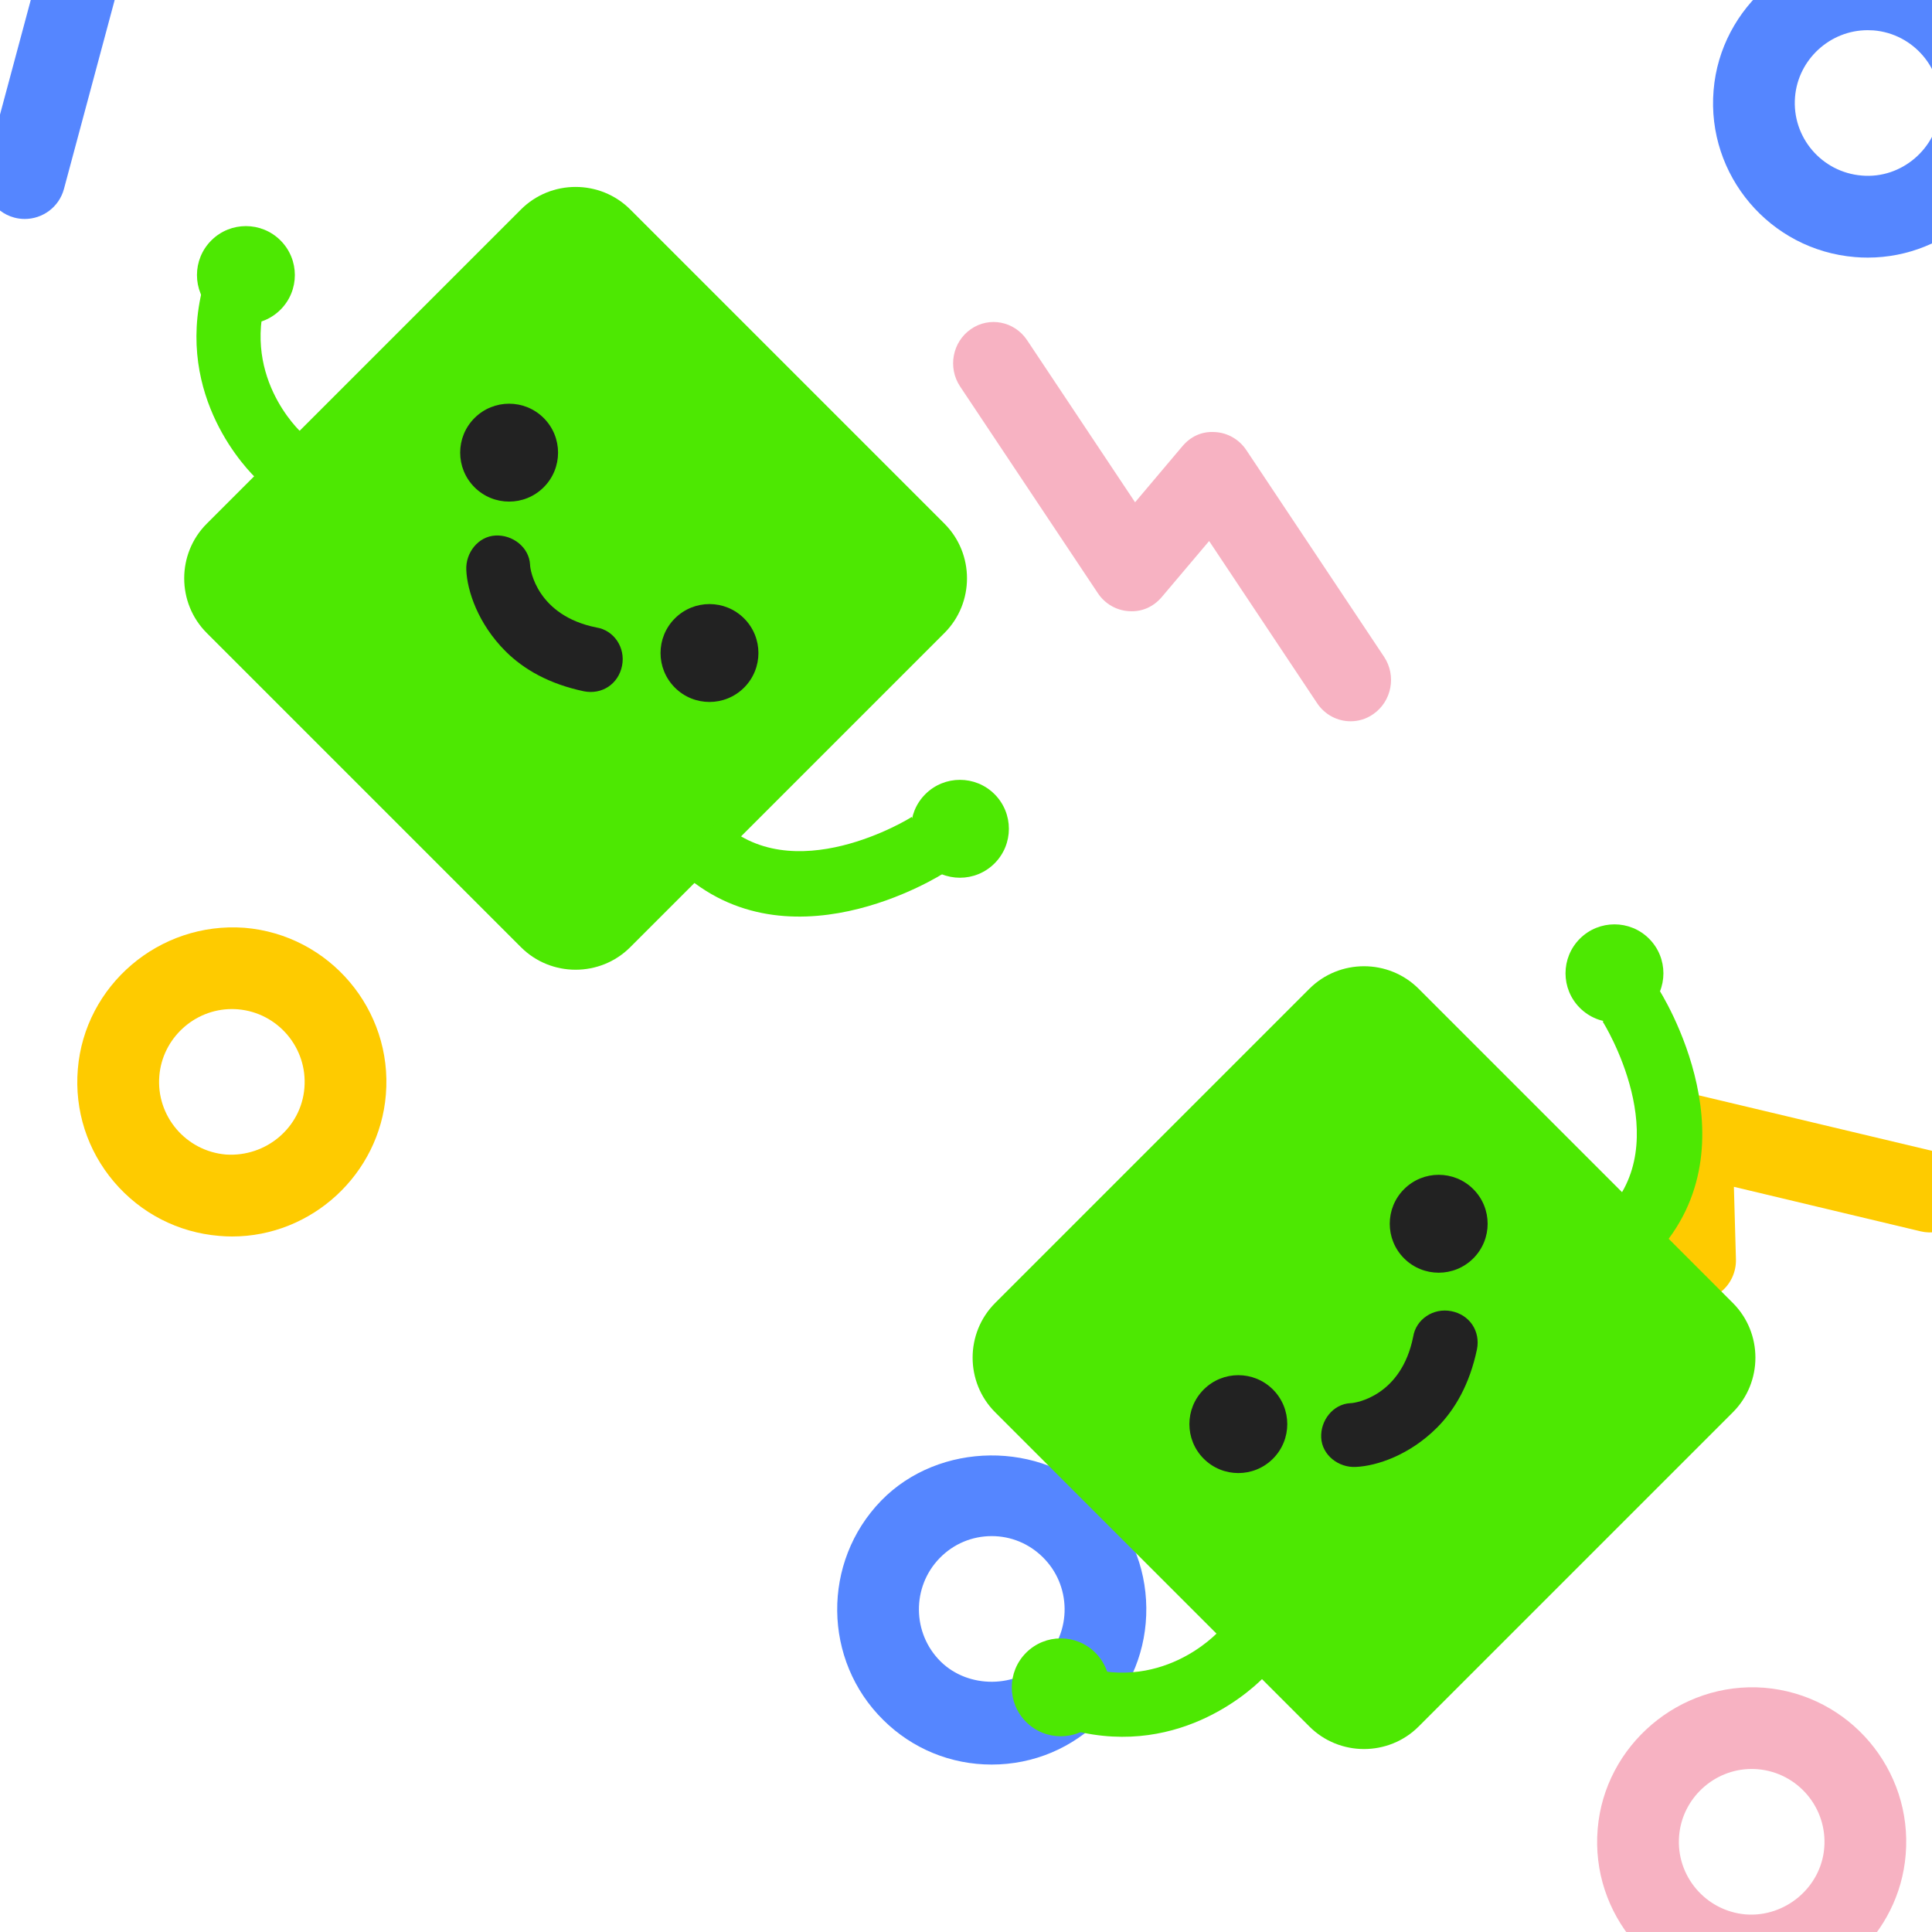 <?xml version="1.0" encoding="UTF-8"?>
<svg width="150px" height="150px" viewBox="0 0 150 150" version="1.1" xmlns="http://www.w3.org/2000/svg" xmlns:xlink="http://www.w3.org/1999/xlink" style="background: #E955FF;">
    <!-- Generator: Sketch 46.2 (44496) - http://www.bohemiancoding.com/sketch -->
    <title>default-team-avatar</title>
    <desc>Created with Sketch.</desc>
    <defs></defs>
    <g id="Page-1" stroke="none" stroke-width="1" fill="none" fill-rule="evenodd">
        <g id="default-team-avatar">
            <g id="noun_646131_cc-copy-2" transform="translate(-116, -91)">
                <path d="M261.019,111 C260.686,111 260.354,110.989 260.018,110.959 C253.417,110.414 248.493,104.608 249.042,98.018 C249.568,91.518 255.404,86.515 261.982,87.038 C268.583,87.583 273.507,93.392 272.958,99.986 C272.462,106.161 267.216,111 261.019,111 Z M261,93.344 C258.077,93.344 255.601,95.625 255.366,98.533 C255.109,101.644 257.431,104.373 260.545,104.63 C263.636,104.903 266.387,102.528 266.634,99.463 C266.891,96.353 264.573,93.616 261.463,93.359 C261.314,93.351 261.157,93.344 261,93.344 Z" id="Shape" fill="#5586FF"></path>
                <path d="M134.019,187 C133.69,187 133.358,186.985 133.022,186.955 C129.83,186.694 126.929,185.2 124.853,182.762 C122.777,180.317 121.777,177.21 122.042,174.014 C122.568,167.513 128.348,162.547 134.982,163.033 C141.579,163.578 146.504,169.388 145.959,175.985 C145.462,182.157 140.217,187 134.019,187 Z M134.004,169.343 C131.081,169.343 128.605,171.624 128.37,174.537 C128.113,177.647 130.435,180.376 133.545,180.638 C136.666,180.843 139.388,178.535 139.634,175.47 C139.892,172.356 137.573,169.623 134.467,169.362 C134.314,169.35 134.161,169.343 134.004,169.343 Z" id="Shape" fill="#FECB00"></path>
                <path d="M252.019,246 C251.686,246 251.354,245.985 251.018,245.955 C244.417,245.41 239.493,239.609 240.042,233.016 C240.568,226.52 246.389,221.521 252.982,222.037 C259.583,222.582 264.507,228.39 263.958,234.987 C263.462,241.158 258.212,246 252.019,246 Z M252,228.342 C249.077,228.342 246.601,230.623 246.366,233.535 C246.109,236.645 248.431,239.374 251.545,239.635 C254.61,239.866 257.387,237.533 257.634,234.468 C257.891,231.355 255.573,228.622 252.463,228.361 C252.314,228.349 252.157,228.342 252,228.342 Z" id="Shape" fill="#F7B2C2"></path>
                <path d="M192.992,228 C189.829,228 186.85,226.781 184.598,224.56 C179.868,219.916 179.793,212.263 184.423,207.502 C188.915,202.899 196.823,202.824 201.4,207.333 C203.685,209.58 204.966,212.593 204.999,215.819 C205.033,219.045 203.816,222.084 201.568,224.384 C199.287,226.717 196.244,228 192.992,228 Z M192.999,210.263 C191.468,210.263 190.031,210.867 188.956,211.97 C186.775,214.21 186.813,217.815 189.038,220.006 C191.196,222.125 194.918,222.091 197.039,219.919 C198.096,218.839 198.671,217.406 198.656,215.89 C198.637,214.375 198.036,212.953 196.957,211.895 C195.889,210.841 194.485,210.263 192.999,210.263 Z" id="Shape" fill="#5586FF"></path>
                <path d="M117.924,108 C117.654,108 117.381,107.967 117.107,107.893 C115.432,107.443 114.438,105.726 114.885,104.05 L118.752,89.644 L113.14,89.644 C112.164,89.644 111.24,89.19 110.648,88.414 C110.053,87.639 109.854,86.635 110.109,85.69 L115.037,67.33 C115.484,65.657 117.207,64.653 118.885,65.111 C120.56,65.561 121.555,67.278 121.107,68.954 L117.24,83.364 L122.86,83.364 C123.836,83.364 124.76,83.818 125.352,84.593 C125.947,85.368 126.146,86.373 125.891,87.318 L120.963,105.678 C120.582,107.077 119.314,108 117.924,108 Z" id="Shape" fill="#5586FF"></path>
                <path d="M220.861,147 C219.857,147 218.871,146.51 218.262,145.598 L209.876,133.005 L206.206,137.347 C205.567,138.101 204.674,138.523 203.651,138.451 C202.676,138.395 201.783,137.878 201.236,137.053 L190.543,121.007 C189.568,119.544 189.941,117.55 191.378,116.555 C192.81,115.556 194.76,115.945 195.738,117.403 L204.127,129.997 L207.79,125.658 C208.422,124.904 209.289,124.471 210.345,124.546 C211.32,124.603 212.214,125.119 212.764,125.945 L223.457,141.991 C224.432,143.453 224.059,145.447 222.622,146.442 C222.083,146.823 221.467,147 220.861,147 Z" id="Shape" fill="#F7B2C2"></path>
                <path d="M247.642,192 C247.402,192 247.155,191.974 246.918,191.919 L228.415,187.515 C226.728,187.115 225.686,185.418 226.085,183.732 C226.484,182.042 228.198,180.999 229.863,181.399 L244.388,184.86 L244.226,179.235 C244.196,178.259 244.625,177.324 245.382,176.706 C246.135,176.089 247.147,175.859 248.085,176.085 L266.585,180.489 C268.272,180.888 269.314,182.586 268.915,184.272 C268.512,185.962 266.799,186.99 265.137,186.605 L250.619,183.144 L250.778,188.783 C250.8,189.759 250.371,190.687 249.614,191.301 C249.053,191.756 248.351,192 247.642,192 Z" id="Shape" fill="#FECB00"></path>
            </g>
            <g id="happyguy" transform="translate(44.548, 44.548) rotate(-315) translate(-44.548, -44.548) translate(5.548, 20.548)">
                <g id="logo-default-avatar-box" transform="translate(16, 0)" fill="#4DE802">
                    <path d="M6.1,0.9 L40.6,0.9 C43.9,0.9 46.6,3.6 46.6,6.9 L46.6,41.4 C46.6,44.7 43.9,47.4 40.6,47.4 L6.1,47.4 C2.8,47.4 0.1,44.7 0.1,41.4 L0.1,6.9 C0.1,3.6 2.8,0.9 6.1,0.9 L6.1,0.9 Z" id="Shape"></path>
                </g>
                <g id="Oval-138" transform="translate(25, 17)" fill="#222222">
                    <circle id="Oval" cx="3.8" cy="3.9" r="3.8"></circle>
                </g>
                <g id="Oval-138-Copy" transform="translate(47, 17)" fill="#222222">
                    <circle id="Oval" cx="3.8" cy="3.9" r="3.8"></circle>
                </g>
                <g id="Path-1550" transform="translate(32, 25)" fill="#222222">
                    <path d="M7.5,7 C4.5,7 2.1,5.8 0.9,4.7 C-0.1,3.8 -0.3,2.2 0.6,1.2 C1.5,0.2 3.1,8.32667268e-16 4.1,0.9 C4.4,1.2 7.3,3.3 11.2,0.7 C12.3,-0.1 13.9,0.2 14.7,1.4 C15.5,2.6 15.2,4.1 14,4.9 C11.7,6.4 9.5,7 7.5,7 L7.5,7 Z" id="Shape"></path>
                </g>
                <g id="Oval-138-Copy-3" transform="translate(70, 13)" fill="#4DE802">
                    <circle id="Oval" cx="4.2" cy="3.8" r="3.8"></circle>
                </g>
                <g id="Oval-138-Copy-4" transform="translate(0, 21)" fill="#4DE802">
                    <circle id="Oval" cx="4.6" cy="4.6" r="3.8"></circle>
                </g>
                <g id="Path-6-Copy" transform="translate(60, 18)" fill="#4DE802">
                    <path d="M0.5,16.5 L0.5,11.5 C8.4,11.5 10.9,0.9 10.9,0.8 L15.8,1.9 C15.7,2.5 12.5,16.5 0.5,16.5 L0.5,16.5 Z" id="Shape"></path>
                </g>
                <g id="Path-7-Copy" transform="translate(2, 25)" fill="#4DE802">
                    <path d="M14.2,11.2 C12.4,11.2 4.1,10.7 0.1,2.1 L4.6,0 C7.6,6.5 14.2,6.2 14.3,6.2 L14.6,11.2 C14.5,11.2 14.3,11.2 14.2,11.2 L14.2,11.2 Z" id="Shape"></path>
                </g>
            </g>
            <g id="happyguy-copy" transform="translate(105.548, 105.548) rotate(-45) translate(-105.548, -105.548) translate(66.548, 81.548)">
                <g id="logo-default-avatar-box" transform="translate(16, 0)" fill="#4DE802">
                    <path d="M6.1,0.9 L40.6,0.9 C43.9,0.9 46.6,3.6 46.6,6.9 L46.6,41.4 C46.6,44.7 43.9,47.4 40.6,47.4 L6.1,47.4 C2.8,47.4 0.1,44.7 0.1,41.4 L0.1,6.9 C0.1,3.6 2.8,0.9 6.1,0.9 L6.1,0.9 Z" id="Shape"></path>
                </g>
                <g id="Oval-138" transform="translate(25, 17)" fill="#222222">
                    <circle id="Oval" cx="3.8" cy="3.9" r="3.8"></circle>
                </g>
                <g id="Oval-138-Copy" transform="translate(47, 17)" fill="#222222">
                    <circle id="Oval" cx="3.8" cy="3.9" r="3.8"></circle>
                </g>
                <g id="Path-1550" transform="translate(32, 25)" fill="#222222">
                    <path d="M7.5,7 C4.5,7 2.1,5.8 0.9,4.7 C-0.1,3.8 -0.3,2.2 0.6,1.2 C1.5,0.2 3.1,8.32667268e-16 4.1,0.9 C4.4,1.2 7.3,3.3 11.2,0.7 C12.3,-0.1 13.9,0.2 14.7,1.4 C15.5,2.6 15.2,4.1 14,4.9 C11.7,6.4 9.5,7 7.5,7 L7.5,7 Z" id="Shape"></path>
                </g>
                <g id="Oval-138-Copy-3" transform="translate(70, 13)" fill="#4DE802">
                    <circle id="Oval" cx="4.2" cy="3.8" r="3.8"></circle>
                </g>
                <g id="Oval-138-Copy-4" transform="translate(0, 21)" fill="#4DE802">
                    <circle id="Oval" cx="4.6" cy="4.6" r="3.8"></circle>
                </g>
                <g id="Path-6-Copy" transform="translate(60, 18)" fill="#4DE802">
                    <path d="M0.5,16.5 L0.5,11.5 C8.4,11.5 10.9,0.9 10.9,0.8 L15.8,1.9 C15.7,2.5 12.5,16.5 0.5,16.5 L0.5,16.5 Z" id="Shape"></path>
                </g>
                <g id="Path-7-Copy" transform="translate(2, 25)" fill="#4DE802">
                    <path d="M14.2,11.2 C12.4,11.2 4.1,10.7 0.1,2.1 L4.6,0 C7.6,6.5 14.2,6.2 14.3,6.2 L14.6,11.2 C14.5,11.2 14.3,11.2 14.2,11.2 L14.2,11.2 Z" id="Shape"></path>
                </g>
            </g>
        </g>
    </g>
</svg>